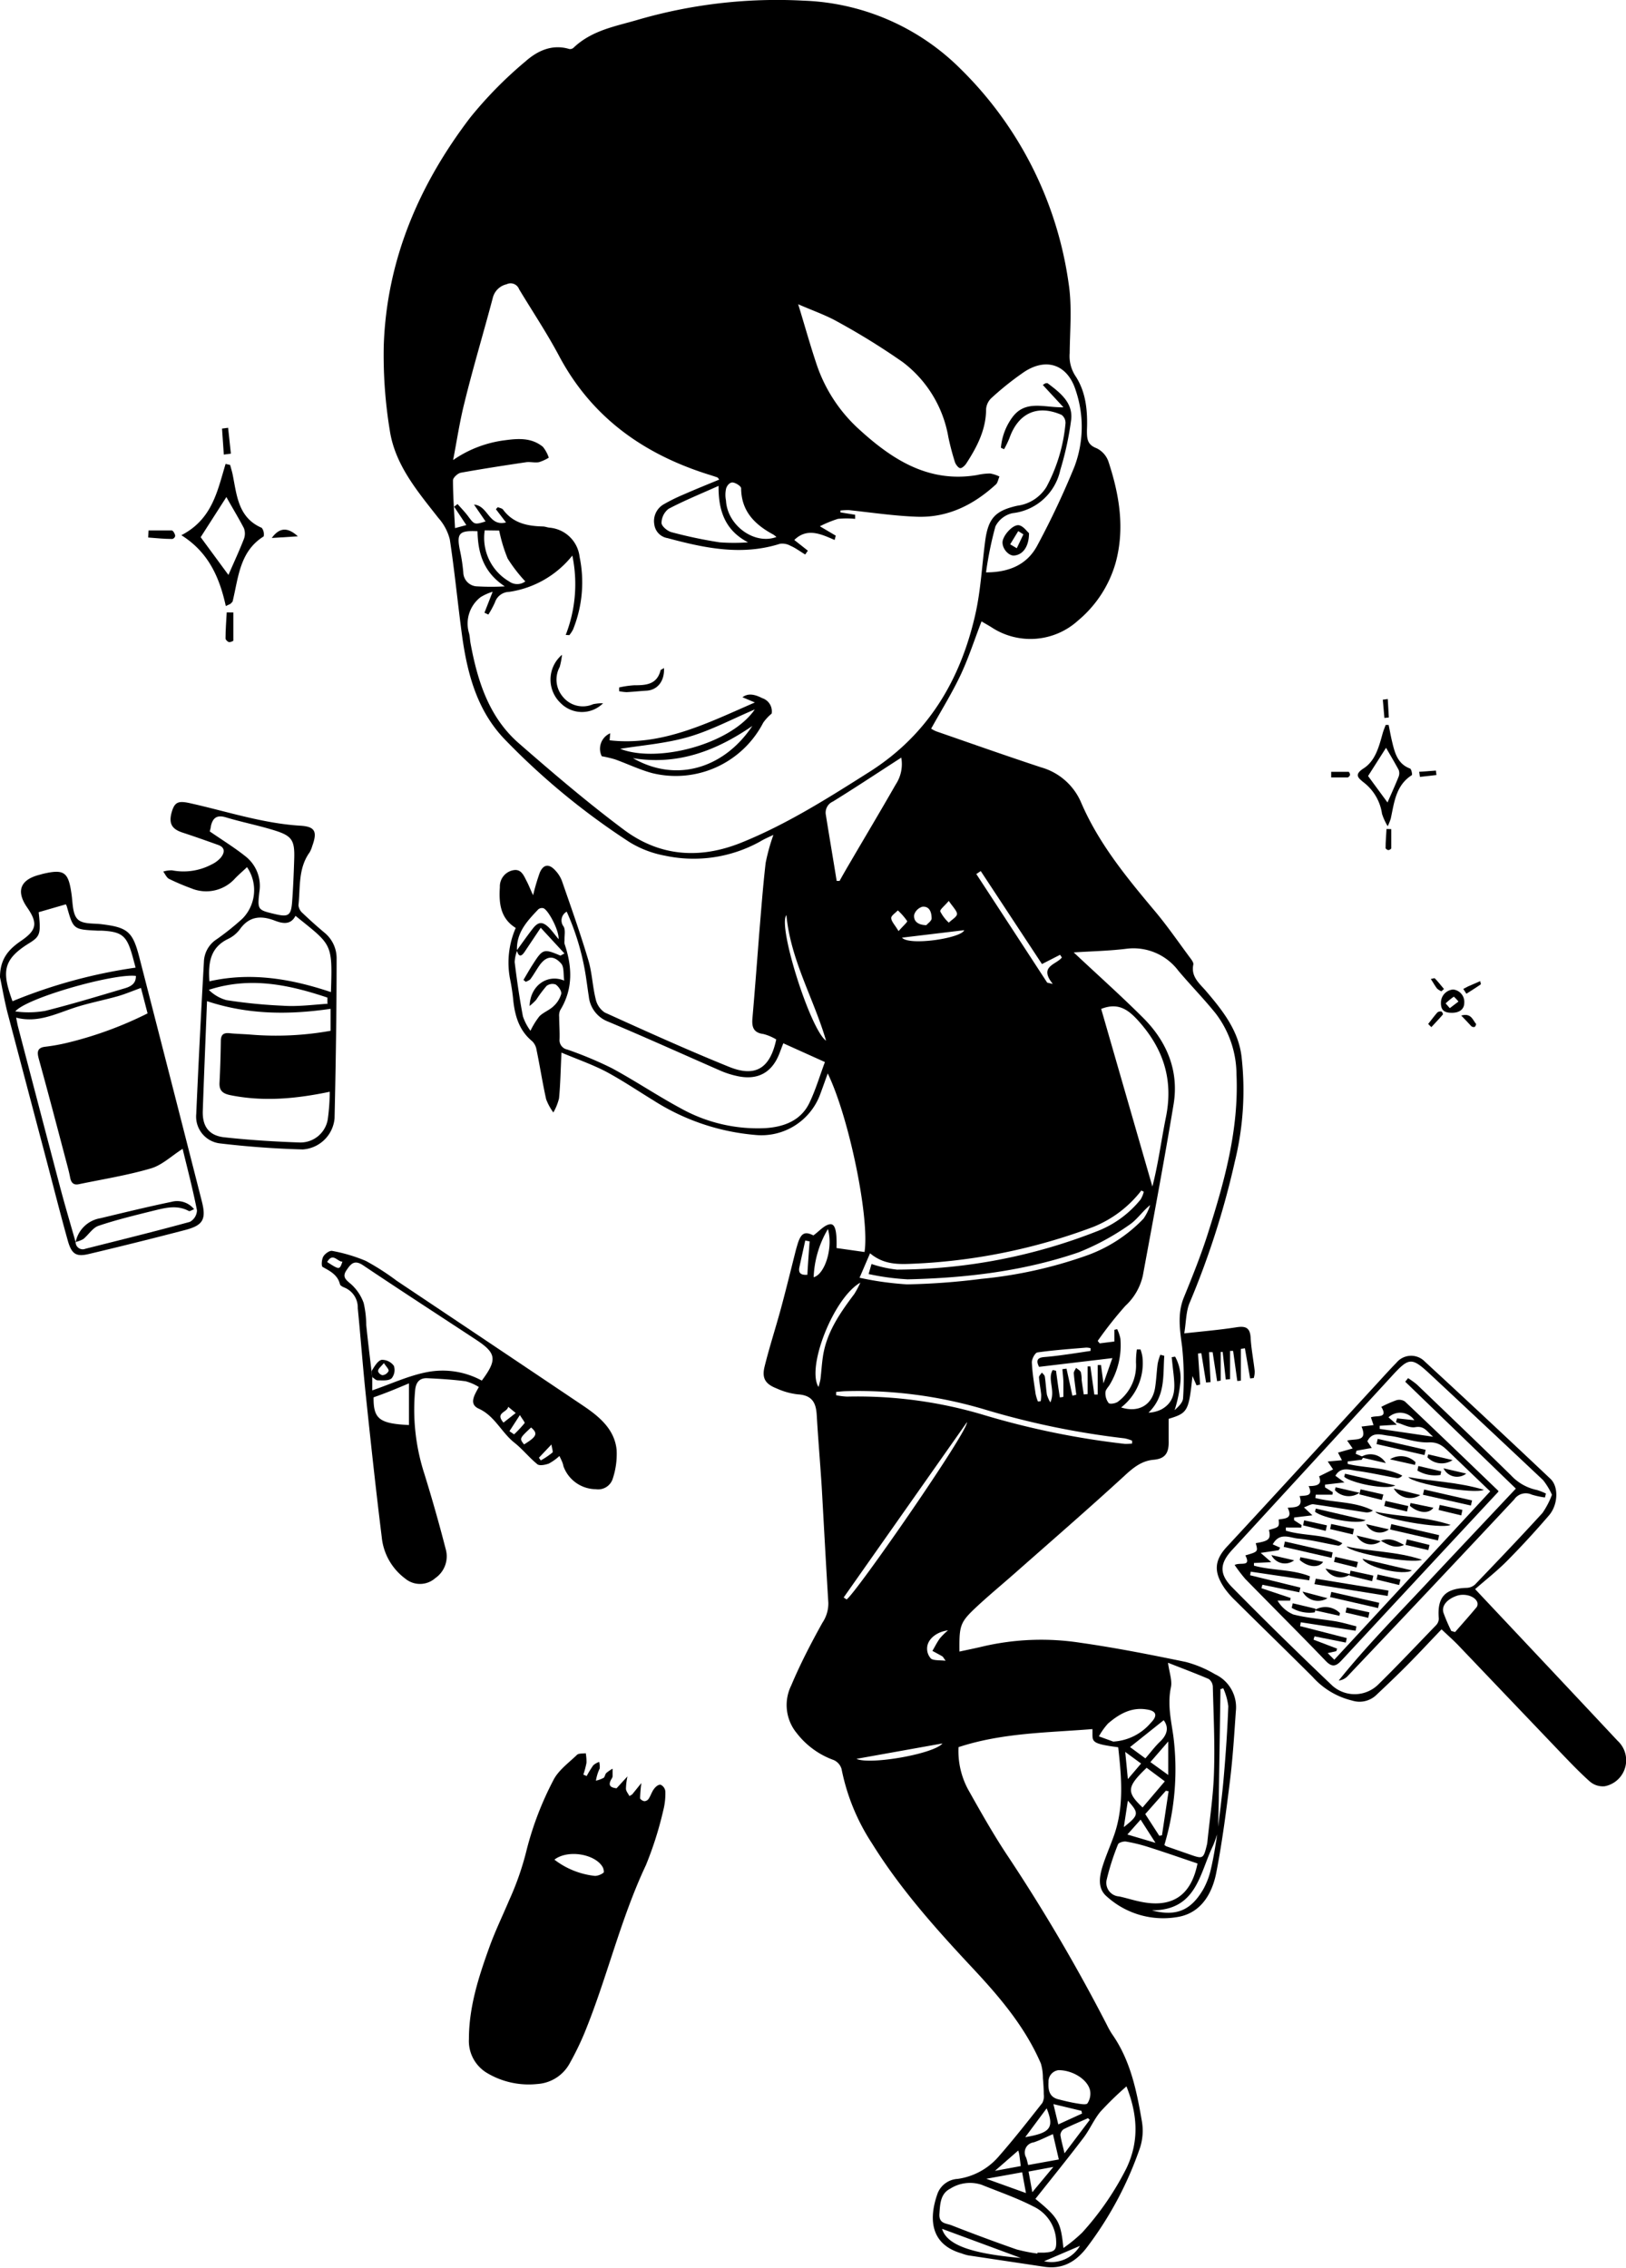 <svg xmlns="http://www.w3.org/2000/svg" viewBox="0 0 245.92 342.93"><g id="レイヤー_2" data-name="レイヤー 2"><g id="レイヤー_1-2" data-name="レイヤー 1"><path d="M80.63,135.35a32.31,32.31,0,0,1,1-3.39c.54-1.29,1.4-1.4,2.35-.36a4.78,4.78,0,0,1,1,1.57c1.39,4,2.81,8,4,12,.57,1.9.63,3.94,1.11,5.87a3.25,3.25,0,0,0,1.38,2.05c6.24,2.83,12.49,5.66,18.84,8.23,4,1.6,6.17.17,7.09-4.16a7.3,7.3,0,0,0-1.94-.82c-1.52-.19-1.77-1.08-1.66-2.36.36-4.17.68-8.35,1-12.52.31-3.68.58-7.37,1-11a29.87,29.87,0,0,1,1.17-4.23c-.77.37-1.4.63-2,1a20.72,20.72,0,0,1-14.42,2.14,15.64,15.64,0,0,1-5.27-2,107.43,107.43,0,0,1-18.92-15.56c-4.18-4.32-5.67-9.89-6.47-15.66-.66-4.85-1.12-9.74-1.86-14.59a7.68,7.68,0,0,0-1.73-3.25c-3.13-4-6.56-8-7.35-13.25a70.22,70.22,0,0,1-.91-12.78c.43-12.94,5.32-24.34,13.08-34.51a61.11,61.11,0,0,1,8.37-8.5c1.76-1.56,4-2.65,6.61-1.86a.77.77,0,0,0,.64-.19C89.49,4.6,93,4,96.27,3.05A75.36,75.36,0,0,1,121.53.1a35.35,35.35,0,0,1,23.82,10.39,56.42,56.42,0,0,1,16.28,32.42c.52,3.43.19,7,.15,10.5a5.48,5.48,0,0,0,.84,3.39c1.65,2.47,1.89,5.38,1.77,8.28,0,1.28.05,2.16,1.48,2.7a3.52,3.52,0,0,1,1.77,2c1.65,5,2.52,10.12,1.08,15.35a17.69,17.69,0,0,1-5.67,8.69,10.71,10.71,0,0,1-13.13,1c-.48-.3-1-.58-1.47-.87-1.11,2.86-2,5.68-3.28,8.34s-2.84,5.18-4.34,7.88a4.7,4.7,0,0,0,.78.41c5.28,1.83,10.54,3.69,15.85,5.44a9.34,9.34,0,0,1,6,5.2c2.62,6.16,6.76,11.23,11,16.29,2,2.35,3.72,4.87,5.55,7.33.23.3.53.72.47,1-.38,1.84.92,2.84,1.92,4,2.56,3,5,6.08,5.4,10.15a45.16,45.16,0,0,1-1.05,15.67,125.81,125.81,0,0,1-6.79,21.23c-.6,1.35-.56,3-.85,4.71,2.9-.32,5.4-.53,7.88-.92,1.4-.22,2.08.05,2.16,1.6s.43,3.38.62,5.07a3.58,3.58,0,0,1-.15,1l-.55.06c-.26-1.52-.52-3-.79-4.56l-.61.1v4.8l-.54.05-.63-4.55-.46,0v4.27l-.65.06c-.16-1.39-.31-2.78-.47-4.17l-.3,0v4.33l-.54.09c-.23-1.46-.45-2.93-.68-4.39l-.54,0,.23,4.53-.68.06-.72-4.44-.5.06c.11,1.56.21,3.12.32,4.69l-.54.12-.62-1.4c-.56,5.31-.71,5.58-3.6,6.46,0,1.07,0,2.18,0,3.29.06,1.84-.48,2.74-2.28,2.9s-3.06,1.18-4.39,2.41c-5.45,5-11.05,9.85-16.6,14.75-1.86,1.64-3.78,3.23-5.6,4.91-2.7,2.51-2.81,2.88-2.77,6.93,1.24-.27,2.45-.51,3.65-.8a38.92,38.92,0,0,1,14.66-.53c5.34.76,10.64,1.81,15.92,2.9a17.29,17.29,0,0,1,4.41,1.85,5.51,5.51,0,0,1,3.16,5.64c-.24,3.44-.45,6.9-.87,10.33-.58,4.68-1.18,9.37-2.08,14-.6,3.12-2.23,6-5.58,6.69a12.71,12.71,0,0,1-11-3.06c-1.36-1.16-1.13-2.85-.68-4.37s1.23-3.27,1.81-4.92c1.52-4.37,1.1-8.82.61-13.26-4.45-.6-3.82-.85-3.9-2.75-6.78.55-13.62.55-20.25,2.73a12.23,12.23,0,0,0,1.47,6.44c1.93,3.43,3.87,6.88,6.06,10.15a268,268,0,0,1,14.91,25.41,12.87,12.87,0,0,0,.79,1.4c2.76,3.93,3.7,8.51,4.49,13.11a8.42,8.42,0,0,1-.25,4,53.77,53.77,0,0,1-8.06,15.13c-1.67,2.19-3.72,3.37-6.55,2.91L146.42,341a6.78,6.78,0,0,1-1-.3c-4.88-1.41-4.93-5.48-3.58-9.16a3.46,3.46,0,0,1,3-2.1A10,10,0,0,0,151,326.1c2.31-2.63,4.47-5.39,6.64-8.14a2.18,2.18,0,0,0,.22-1.32c0-.82-.06-1.64-.13-2.45a7.76,7.76,0,0,0-.3-2.18c-2.41-5.6-6.31-10.15-10.41-14.53-5.5-5.88-10.85-11.87-15.12-18.74a31.73,31.73,0,0,1-4.62-11.27,2.12,2.12,0,0,0-1.19-1.36,12.32,12.32,0,0,1-5.6-4.08,6.67,6.67,0,0,1-.83-7.18c1.37-3.26,3-6.4,4.73-9.51a5.22,5.22,0,0,0,.89-3c-.36-5.84-.67-11.68-1-17.51-.23-3.6-.54-7.19-.75-10.79-.1-1.81-.57-3.08-2.87-3.22a10.55,10.55,0,0,1-3.21-.9c-1.7-.66-2.25-1.54-1.81-3.31.72-2.92,1.66-5.79,2.45-8.7s1.52-5.91,2.27-8.87c.06-.23.13-.47.2-.7.54-1.93,1.14-2.22,2.46-1.55.91-.66,1.61-1.52,2.44-1.68s1.13.91,1.06,3.59l4.23.6c.8-5-2.3-20.29-5.56-27-.42,1.15-.76,2.13-1.12,3.09a9.48,9.48,0,0,1-9.93,6.2,33.88,33.88,0,0,1-15.32-5.22c-2.37-1.45-4.66-3-7.12-4.32-2.12-1.11-4.41-1.9-6.78-2.9-.13,2.55-.16,4.74-.37,6.91a8.07,8.07,0,0,1-.86,2.14,8.28,8.28,0,0,1-1.09-2c-.55-2.47-.94-5-1.45-7.45a2.32,2.32,0,0,0-.67-1.33c-1.92-1.58-2.57-3.71-2.84-6.05a30.7,30.7,0,0,0-.52-3.46A13.11,13.11,0,0,1,78,140.3c-2.33-1.45-2.56-3.74-2.4-6.16a2.49,2.49,0,0,1,2-2.56c1.25-.26,1.62.83,2.07,1.68C80,133.89,80.24,134.55,80.63,135.35ZM184.22,277c-.27.73-.49,1.47-.81,2.17-2,4.16-2.44,9.66-9.2,9.67,3.79,1,5.95-.09,7.76-3.16a11.48,11.48,0,0,0,1.18-3.13c.43-1.83.71-3.71,1-5.58.31-2.75.7-5.49.93-8.24.31-3.58.56-7.16.69-10.75a9.34,9.34,0,0,0-.76-2.72l-.43.13c0,.19,0,.37,0,.56l-.24,15.42C184.32,273.25,184.26,275.12,184.22,277Zm-106-133.29a5.46,5.46,0,0,0-.38,1.76c.34,2.75.73,5.49,1.25,8.21a7.8,7.8,0,0,0,1.14,2.17,11.7,11.7,0,0,1,1.35-2.19c.6-.6,1.5-.92,2.12-1.51a4,4,0,0,0,1.18-1.88c.09-.41-.41-1.13-.84-1.42a1.46,1.46,0,0,0-1.38.22,19.24,19.24,0,0,0-1.56,2.09,9.22,9.22,0,0,1-1,.94c.08-3.06,2.66-4.9,5.23-3.84-.14-.94,0-2-.43-2.54-1.19-1.38-2.34-1.18-3.37.33-.44.64-.82,1.33-1.28,1.95-.15.22-.47.31-.72.45l-.36-.29c.48-.8.93-1.61,1.43-2.38,1.49-2.33,1.64-2.36,4.15-1.3.05,0,.15-.07.62-.32l-3.59-3.89-2.42,3.62c-.56.85-.95.74-1.19-.21.79-1.08,1.55-2.17,2.37-3.23s1.45-1.21,2.48-.2c.46.46.84,1,1.46,1.75.1-1.33-1.57-4.43-2.29-4.68a.87.87,0,0,0-.77.16C79.75,139.24,78.07,141,78.19,143.71ZM120.72,46c1,3.26,1.78,6.07,2.7,8.83a23.22,23.22,0,0,0,6.51,10.08c5,4.57,10.51,8.14,17.82,6.92a9.29,9.29,0,0,1,2-.24,5.17,5.17,0,0,1,1.41.46c-.19.41-.27,1-.58,1.23-3.35,3.06-7.23,5-11.85,4.85-3.44-.12-6.87-.63-10.31-1a9.65,9.65,0,0,0-1.31.06l0,.28,2.22.36,0,.62a13.24,13.24,0,0,0-2.6,0A17.69,17.69,0,0,0,124,79.57l2.4,1.42-.17.65c-2.08-.9-4.16-1.89-6.1,0l2.05,1.62-.4.58c-.75-.45-1.47-1-2.25-1.33a2.5,2.5,0,0,0-1.57-.29c-5.77,1.83-11.37.66-17-.86a2.4,2.4,0,0,1-2-2.06,2.92,2.92,0,0,1,1.49-3.09,27,27,0,0,1,3-1.47c1.75-.77,3.52-1.48,5.33-2.23-.16-.19-.21-.3-.29-.33q-.69-.24-1.38-.45c-9.82-3.1-17.66-8.66-22.6-18-1.83-3.43-4-6.68-6-10a1.37,1.37,0,0,0-1.89-.75A2.79,2.79,0,0,0,74.54,45c-1.4,5.31-3,10.58-4.3,15.91-.72,2.84-1.15,5.77-1.71,8.65a17.6,17.6,0,0,1,7.87-3c2-.27,4-.4,5.71,1A5.26,5.26,0,0,1,83,69.2a6.61,6.61,0,0,1-1.49.68c-.61.11-1.28-.07-1.9,0-3.3.49-6.61,1-9.9,1.59-.47.08-1.2.75-1.2,1.15,0,2.36.18,4.72.31,7.23l1.71-.46-1.85-2.78.52-.4c.52.59,1.07,1.15,1.55,1.78,1,1.35,1,1.37,2.69.85l-1.75-2.55c2.18.18,2.21,3.36,4.84,2.7l-1.53-2,.29-.31c.27.12.65.17.8.38,1.52,2.06,3.69,2.48,6,2.54.33,0,.66.14,1,.18a5,5,0,0,1,4.57,4.42,19,19,0,0,1-1,11,5.42,5.42,0,0,1-.55.83L85.56,96a21.13,21.13,0,0,0,1-12A15,15,0,0,1,77,89.49a2.3,2.3,0,0,0-2.14,1.58,14.15,14.15,0,0,1-1,1.85l-.59-.28,1.24-3.17a7.77,7.77,0,0,0-1.83.82,5.05,5.05,0,0,0-1.75,5.42c.14.51.14,1.06.24,1.58,1.06,5.7,2.78,11.15,7.3,15.09,5.17,4.51,10.43,9,15.9,13.08s11.49,4.42,17.61,2c6.94-2.78,13.24-6.78,19.54-10.77,8.84-5.61,13.75-13.88,16-23.84.83-3.68,1-7.52,1.51-11.27.48-3.29,1.58-4.39,4.85-5.12a6.09,6.09,0,0,0,4.39-2.84A25.17,25.17,0,0,0,161.15,64a1.51,1.51,0,0,0-.59-1.27c-3.67-1.61-6.57-.27-7.9,3.54a15.64,15.64,0,0,1-.8,1.65l-.48-.22a9.1,9.1,0,0,1,1.69-4.55c2-2.78,4.88-1.49,7.77-1.57l-3.12-3.37a2.1,2.1,0,0,1,.44-.27c.09,0,.22,0,.28,0,1.85,1.4,3.84,2.9,3.57,5.48a47,47,0,0,1-1.65,7.65,8.33,8.33,0,0,1-7.23,6.52,3.81,3.81,0,0,0-2.58,2,54.09,54.09,0,0,0-1.42,6.95c3.65,0,6.3-1.27,7.8-4.15a124.16,124.16,0,0,0,5.58-11.85,17.1,17.1,0,0,0,.2-11.47c-1.2-3.87-4.35-5.08-7.76-2.87A44.74,44.74,0,0,0,150,60.13a2.57,2.57,0,0,0-.86,1.71c0,3.11-1.37,5.73-3,8.24-.21.32-.66.74-.93.7s-.66-.54-.78-.9a38.78,38.78,0,0,1-1-3.8,18.05,18.05,0,0,0-6.91-11.34,105.47,105.47,0,0,0-9.78-6.06C124.93,47.65,123,47,120.72,46Zm41.67,98c3.77,3.54,7.29,6.67,10.61,10,3.54,3.58,5.33,8,4.49,13-1.43,8.63-3.05,17.24-4.64,25.84a8.8,8.8,0,0,1-2.64,4.59,58.56,58.56,0,0,0-4.19,5.31l.3.37,2.22-.28v-1.77l.42-.1a5.84,5.84,0,0,1,.49,1.44,11.53,11.53,0,0,1-1.64,7c-.23.36-.62.75-.62,1.13a2.38,2.38,0,0,0,.49,1.61c.21.2,1.1.05,1.44-.24a6.84,6.84,0,0,0,2.69-5.87,13.17,13.17,0,0,1,.13-2l.55,0a5.68,5.68,0,0,1,.29,1.11,8.46,8.46,0,0,1-3.22,7.66c2.68.85,4.74-.4,5.14-3,.19-1.2.23-2.42.39-3.63a8.52,8.52,0,0,1,.4-1.34l.6.16c-.22,3,.22,6.07-2.39,8.6a4.83,4.83,0,0,0,2-.52c2.2-1.25,2-3.33,1.78-5.42-.1-.81-.18-1.63-.27-2.45l.52-.08a6.71,6.71,0,0,1,.78,4,19.89,19.89,0,0,1-.86,4.09c.52-.48,1.25-1.13,1.28-1.81a45.23,45.23,0,0,0-.15-7.81c-.34-2.54-.73-5,.28-7.45,1.32-3.23,2.63-6.49,3.68-9.82,2.47-7.76,4.64-15.57,4.27-23.87a15.31,15.31,0,0,0-3.14-9.21c-1.8-2.24-3.82-4.29-5.67-6.49a8.49,8.49,0,0,0-7.77-3.31C167.82,143.77,165.15,143.82,162.39,144Zm-37.62,16.58-6.3-2.84c-.2.51-.38,1-.57,1.49-1.14,3-3.37,4.16-6.47,3.45a13.21,13.21,0,0,1-2.36-.75c-5.7-2.49-11.37-5.06-17.11-7.47a4.56,4.56,0,0,1-2.91-3.83c-.13-.77-.22-1.54-.34-2.31a37.9,37.9,0,0,0-3-10.48,1.51,1.51,0,0,0-.46,2.26c.3.55.1,1.38.13,2.08a1.73,1.73,0,0,0,0,.51c1.17,3.45,1.33,6.82-.66,10.06a2,2,0,0,0-.15,1c0,1.12.1,2.24.06,3.36a1.44,1.44,0,0,0,1.15,1.57,57.18,57.18,0,0,1,6.71,2.8c3.55,1.91,6.91,4.18,10.46,6.09a23.88,23.88,0,0,0,12.77,3c2.77-.17,5.43-1.1,6.73-3.89C123.38,164.72,124,162.61,124.77,160.56Zm51.34,118.37a1.39,1.39,0,0,0,.31.21l3.44,1.2c2.1.74,2.14.73,2.68-1.46a3.35,3.35,0,0,0,.07-.44c.36-3.53.91-7.06,1-10.6.14-4.27-.07-8.55-.18-12.83a1.52,1.52,0,0,0-.61-1.17c-2-.86-4-1.6-6.17-2.46.21,1.53.66,2.7.44,3.72-.53,2.51,0,4.84.36,7.3A39.84,39.84,0,0,1,176.11,278.93Zm-15.28,60.94a22.19,22.19,0,0,0,2.87-2.36,43.72,43.72,0,0,0,6.67-9.71c2-4.2,1.63-8.23,0-12.37a48,48,0,0,0-3.95,3.84c-1,1.21-1.63,2.75-2.6,4-2.35,3.1-4.81,6.12-7.22,9.17C160.08,335.32,160.42,335.9,160.83,339.87Zm5.72-187.33,7.74,26.84c.91-3.53,1.34-7,2.05-10.5,1.15-5.67-.39-10.39-4.24-14.63C170.51,152.52,169,151.58,166.55,152.54Zm-9.64,188.19,0-.16c.34,0,.68,0,1,0,1.66-.11,1.93-.37,1.81-2.05a6,6,0,0,0-3.44-4.94c-2.5-1.29-5.19-2.21-7.81-3.27a5.58,5.58,0,0,0-4.76.59c-1.49.76-1.53,2.33-1.63,3.82s1.05,1.41,1.82,1.71q4.89,1.92,9.84,3.65A25.05,25.05,0,0,0,156.91,340.73Zm24.2-59c-2.46-.83-4.92-1.69-7.41-2.48a24.51,24.51,0,0,0-3.38-.83c-.39-.07-1.13.15-1.23.42a36.85,36.85,0,0,0-1.72,5.37,2.06,2.06,0,0,0,1.88,2.5c1.09.23,2.15.58,3.25.8C177.26,288.52,180.14,286.62,181.11,281.77ZM126.54,133.19l.44,0c.55-1,1.09-1.93,1.65-2.88,2.28-3.9,4.6-7.78,6.84-11.7a5.56,5.56,0,0,0,.84-4.06c-3.49,2.25-6.88,4.5-10.34,6.64a1.83,1.83,0,0,0-1.07,2C125.43,126.5,126,129.84,126.54,133.19Zm3.46,60a47.57,47.57,0,0,0,7.19,1,102.71,102.71,0,0,0,11.21-.83,66.66,66.66,0,0,0,15.78-3.47,22.2,22.2,0,0,0,8.77-5.64,7.44,7.44,0,0,0,1-2.05c-1.22,1-2,2.23-3.16,3a37.19,37.19,0,0,1-7.66,4.15c-8.35,2.86-17.06,3.88-25.85,4.08a37.54,37.54,0,0,1-5.91-.8l.44-1.52a18.06,18.06,0,0,0,3.85.85A83.42,83.42,0,0,0,166,186.13a15.75,15.75,0,0,0,6.51-4.78,4.29,4.29,0,0,0,.48-1.16l-.37-.19a17.33,17.33,0,0,1-7.24,5.49,87.86,87.86,0,0,1-27.79,5.6c-2.08.08-4.09,0-6-1.6ZM108.68,73.46c-2.74,1.23-5.21,2.23-7.56,3.47a2.75,2.75,0,0,0-1.07,2.13c0,.5.9,1.25,1.53,1.41A68.83,68.83,0,0,0,108.85,82a29.2,29.2,0,0,0,4.29,0C109.79,80.26,108.63,77.39,108.68,73.46Zm50.53,133.68.51.11c.09.72.19,1.44.29,2.15s.19,1.26.29,1.89l.53-.09c0-.7,0-1.4,0-2.1s-.1-1.39-.15-2.09l.62-.08c.3,1.36.6,2.73.89,4.09l.59-.14c-.13-1.09-.29-2.17-.38-3.26,0-.26.23-.54.35-.81.25.22.61.39.72.67a4.72,4.72,0,0,1,.12,1.15c.09.74.21,1.47.32,2.2l.59-.05v-4.19l.41,0,.6,4.26.51,0v-4.46l.5,0c.1.78.21,1.56.37,2.77.53-1.5.9-2.56,1.35-3.82l-11.09,1.32c-.51-1-.21-1.4.79-1.48s2-.2,3-.34c1.34-.18,2.67-.39,4-.59l0-.41a2.9,2.9,0,0,0-.64-.09c-2.47.21-4.95.38-7.4.73-.36.06-.86,1-.84,1.51.07,1.6.34,3.19.57,4.78a6.69,6.69,0,0,0,.35,1.13l.42-.05a5.61,5.61,0,0,0,.07-1c-.09-.87-.27-1.74-.33-2.61,0-.23.29-.48.44-.72.15.2.41.39.44.61.14.91.18,1.84.32,2.75a5.31,5.31,0,0,0,.52,1.16C159.66,210.19,158.38,208.54,159.21,207.14Zm-32.75,3.31,0,.5a10.47,10.47,0,0,0,1.66.21A66.49,66.49,0,0,1,149,214a122.67,122.67,0,0,0,21.12,4.31,8.17,8.17,0,0,0,1.1-.05l0-.44a6,6,0,0,0-1.14-.35,122.32,122.32,0,0,1-20.84-4.27,66.83,66.83,0,0,0-21.31-2.86C127.44,210.35,127,210.41,126.46,210.45ZM72.22,80.32c-2.77-.14-3.17.32-2.68,2.79a26.45,26.45,0,0,1,.53,3.44,2.16,2.16,0,0,0,2.15,2.11,36.82,36.82,0,0,0,4.13,0C73.08,86.51,72.28,83.55,72.22,80.32ZM127.6,241.53l.44.3c1.41-.93,18.4-25.42,18.21-26.81Zm40.77,21.79a8.06,8.06,0,0,0,5.7-2.86c1.07-1.08.82-1.8-.67-2-2.32-.37-4.17.71-5.82,2.13a10.13,10.13,0,0,0-1.38,1.94ZM160.1,313a1.72,1.72,0,0,0-1.52,1.79c-.07,1.16.09,2.28,1.5,2.62.94.24,1.88.47,2.83.62.52.09,1.36.23,1.55,0a2.67,2.67,0,0,0,.42-1.87C164.6,314.5,162.33,313,160.1,313ZM117.43,81.19a5.42,5.42,0,0,0-.46-.36c-2.8-1.51-4.85-3.51-4.88-7,0-.32-.82-.85-1.29-.88s-.91.54-1,1a4.36,4.36,0,0,0,0,1.73C110,79.45,114.12,82.43,117.43,81.19Zm-44.12-1A7.63,7.63,0,0,0,77,87.91a2.07,2.07,0,0,0,2.45,0,22.76,22.76,0,0,1-2.67-3.46,23.1,23.1,0,0,1-1.28-4.23Zm84.28,65.57-9.26-14.06-.67.45q5.37,8.21,10.72,16.42l.85.2c-2.17-2.69.5-2.89,1.37-4l-.27-.41Zm-32.65,11.6c-1.85-6.36-5.37-12.19-6-19C117.58,140,122.59,155.77,124.94,157.35Zm48.48,109.92c-3,2.89-3.09,3.65-.61,6l3.36-3.95Zm-13.28,59.22-.89-3.83c-1.07.46-2,.95-2.93,1.25a1.54,1.54,0,0,0-1.12,2.31c.12.35.2.72.3,1.11ZM123.79,209.7a10.22,10.22,0,0,0,.3-1.18c.14-1.16.2-2.33.38-3.48.56-3.64,2.6-6.55,4.74-9.4a14.2,14.2,0,0,0,.91-1.71C126.09,196.19,121.94,206.73,123.79,209.7ZM176,260.09l-5.09,4.06,2.32,1.71c.81-.93,1.47-1.83,2.28-2.59C176.61,262.19,176.76,261.1,176,260.09Zm-21.62,81.3-11.9-4.4C143.19,339.39,146.8,340.73,154.33,341.39Zm18.83-67.11,2.12,3.28.41-.07,1-6.66-.41-.08Zm-43.67-8.35c2,.95,11.72-.74,13-2.33Zm-4.29-80.16a15.38,15.38,0,0,0-2.19,7.34C124.76,192.67,126.05,188.63,125.2,185.77Zm11.17-44c1.1,1.27,9,.08,9.41-1.13Zm28.4,178.74-.27-.25c-1.23.55-2.47,1.06-3.67,1.66a1.13,1.13,0,0,0-.5.87c.11.83.36,1.65.62,2.78Zm-15.65,8.91,6,2.16-.58-3.14Zm24.82-63,2.7,1.95V263.3Zm-14.67,51.71c.29,1.22.5,2.09.74,3.07l3.59-1.64-.09-.41Zm-4.26,5c3.83-.65,4.42-1.42,3.24-4.36ZM140.1,139.88c.17-.22.78-.62.8-1,0-.86-.26-1.88-1.38-1.79a1.84,1.84,0,0,0-1.26,1.22C138.15,139.1,138.61,139.85,140.1,139.88ZM154,325.15l-3.52,3.07,3.9-.72c-.09-.71-.15-1.28-.24-1.84A4.26,4.26,0,0,0,154,325.15Zm-10.94-74c-.38-.51-.43-.65-.54-.72-.49-.28-1-.55-1.5-.82.37-.64.7-1.3,1.13-1.9a10.1,10.1,0,0,1,1.23-1.21c-1.82.24-3.12,1.39-3.16,2.67a2.18,2.18,0,0,0,.61,1.63C141.3,251.08,142.08,251,143.07,251.1Zm31.7,27.48-2.25-3.51-2,2.25Zm-15.45,49-3.75.7c.19,1,.35,1.91.57,3.12Zm-15.83-191.4c-.63.75-1.36,1.3-1.27,1.58a6,6,0,0,0,1.29,1.69c.44-.44,1.24-.88,1.24-1.32S144.08,137.07,143.49,136.21Zm-21,51.47-.69-.14c-.29,1.32-.59,2.64-.88,4-.2.88.16,1.26,1.2,1.18C122.2,191,122.33,189.35,122.45,187.68Zm13.43-46.93c.69-.79,1.37-1.37,1.29-1.51a9.3,9.3,0,0,0-1.41-1.61c-.36.38-1,.78-1,1.14C134.8,139.31,135.32,139.81,135.88,140.75Zm34.27,124.11c.15,1.49.26,2.62.4,4.11l2-2.35Zm-6.79,74.66-5.48,2.35A5,5,0,0,0,163.36,339.52Zm6.58-63.29c2.29-1.81,2.33-2.1.61-4Z"/><path d="M88.73,268.53a15.64,15.64,0,0,1,1-1.63,2.77,2.77,0,0,1,.89-.51,3,3,0,0,1,.08,1,6.69,6.69,0,0,0-.57,1.84,4.77,4.77,0,0,0,1.15-.42c.21-.13.22-.55.42-.74a5.69,5.69,0,0,1,.95-.65c0,.39,0,.79,0,1.18a1,1,0,0,1-.18.39c-.58,1-.09,1.29.78,1.39l.23-.25,1.42-1.55a9.85,9.85,0,0,0-.23,1.85c0,.38.33.74.52,1.12a3.72,3.72,0,0,0,.42-.24L97,269.59a22.32,22.32,0,0,0-.19,2.29c0,.16.41.43.65.45a.83.83,0,0,0,.65-.37c.32-.49.48-1.08.84-1.53s.74-.65,1-.57a1.26,1.26,0,0,1,.68,1,10.31,10.31,0,0,1-.32,2.88A53.35,53.35,0,0,1,97.69,282c-3.87,8.21-5.88,17.07-9.31,25.42a43.68,43.68,0,0,1-2.17,4.46,6,6,0,0,1-4.93,3.21,12.31,12.31,0,0,1-7.58-1.64,5.63,5.63,0,0,1-2.78-5.15c0-4.85,1.47-9.4,3.09-13.89.87-2.42,2-4.74,3-7.11a43.11,43.11,0,0,0,2.65-7.64,48.42,48.42,0,0,1,4-10.44c.74-1.52,2.32-2.66,3.6-3.89.27-.26.88-.18,1.33-.25a7.18,7.18,0,0,1,.11,1.46,14,14,0,0,1-.47,1.77Zm-4.88,12.64A12.16,12.16,0,0,0,90,283.63a2.31,2.31,0,0,0,1.29-.5c.1-.07,0-.64-.18-.9C89.94,280.31,85.88,279.61,83.85,281.17Z"/><path d="M34.15,91.63c-.94-4.28-2.59-8.12-6.72-10.71,4.71-2.43,5.46-6.75,6.69-10.78l.69.16c.14.54.31,1.07.41,1.61.61,3.1.85,6.38,4.37,7.9a1.61,1.61,0,0,1,.29,1.29c-3.62,2.26-3.81,6.15-4.67,9.72,0,.18-.23.32-.35.48Zm.09-16.48-3.89,6.07,4.2,5.71c.77-1.78,1.61-3.57,2.33-5.42a2.29,2.29,0,0,0,0-1.67C36,78.16,35,76.54,34.24,75.15Z"/><path d="M209.88,124.92a8.68,8.68,0,0,1-.86-1.87,7.3,7.3,0,0,0-2.81-4.78c-.82-.67-1.42-1.15,0-2.08,1.79-1.13,2.34-3.27,2.89-5.25.12-.45.31-.89.47-1.33l.45,0c.18.86.33,1.73.54,2.59.4,1.67.84,3.31,2.7,4,.2.07.37.92.27,1-2.43,1.54-2.66,4.13-3.19,6.58A8.67,8.67,0,0,1,209.88,124.92Zm-.25-11.86-2.72,4.27,2.94,4c.56-1.29,1.16-2.59,1.69-3.92a1.46,1.46,0,0,0,0-1C210.9,115.22,210.2,114.06,209.63,113.06Z"/><path d="M221.46,151.6c0,1-.73,1.53-1.87,1.53s-1.68-.37-1.66-1.52a2,2,0,0,1,1.85-2A1.88,1.88,0,0,1,221.46,151.6Zm-2.82.11.63.72,1.31-1a6,6,0,0,0-.7-.74A10.37,10.37,0,0,0,218.64,151.71Z"/><path d="M35.29,92.6c0,1.42,0,2.83,0,4.25,0,.09-.48.28-.69.22s-.5-.36-.49-.55c0-1.31.11-2.62.18-3.93Z"/><path d="M210.42,125.36c0,1,0,1.93,0,2.89,0,.1-.28.28-.43.28s-.43-.19-.43-.3c0-1,.09-1.92.14-2.89Z"/><path d="M22.47,80.2c1.17,0,2.34,0,3.5,0,.2,0,.46.46.52.74s-.3.56-.46.55c-1.2,0-2.41-.13-3.62-.22Z"/><path d="M201.33,116.7c.88,0,1.76,0,2.64,0,.08,0,.24.33.21.47s-.23.37-.36.37c-.83,0-1.66,0-2.49,0Z"/><path d="M33.85,68.73l-.27-3.93.92-.12.42,3.91Z"/><path d="M216,154.82c.46-.58.9-1.18,1.39-1.74a.75.75,0,0,1,.61-.14c.1,0,.27.39.23.44-.56.66-1.16,1.28-1.75,1.92Z"/><path d="M221.31,149.52l.75-.39,1.82-.79c0,.17.13.45.07.49-.71.5-1.44.95-2.17,1.42Z"/><path d="M209.89,105.69l.16,2.79-.67.07-.24-2.76Z"/><path d="M218,149.88a2.57,2.57,0,0,1-.66-.42c-.35-.46-.64-1-.95-1.45.22,0,.54-.17.63-.07.49.5.92,1.06,1.37,1.59Z"/><path d="M45.05,81.09l-3.95.25C42.25,79.76,43.48,79.65,45.05,81.09Z"/><path d="M221,153.55c1.51-.43,1.73.68,2.26,1.28,0,0-.1.38-.22.43a.56.56,0,0,1-.5-.09C222.11,154.72,221.67,154.23,221,153.55Z"/><path d="M214.64,116.69l2.53-.18.08.67-2.5.28Z"/><path d="M114.17,106.21l-1.88-.79c.81-.6,1.72-.51,3,.14a2.1,2.1,0,0,1,1.42,2.33,7.15,7.15,0,0,0-1.28,1.38,14.89,14.89,0,0,1-16.83,7.61c-1.91-.52-3.72-1.4-5.59-2.07a18,18,0,0,0-2-.47,2.55,2.55,0,0,1,1.28-3.47l-.09,1.06C100.15,112.84,107.07,109.29,114.17,106.21Zm0,1.05c-3.34,1.41-6.58,3.15-10,4.15s-7.06,1.27-10.37,1.81C99.51,115.44,110.57,112.5,114.16,107.26Zm-.37,2.49c-5.45,3.75-11.28,6-18.07,4.88C102.46,118.48,109.64,116,113.79,109.75Z"/><path d="M91.21,106.33a4.52,4.52,0,0,1-6.39,0A4.9,4.9,0,0,1,85,99a11.38,11.38,0,0,1-.35,1.84,4,4,0,0,0,.46,4.49,3.88,3.88,0,0,0,4.6,1.14A7,7,0,0,1,91.21,106.33Z"/><path d="M155.63,80.62c0,2.1-1,3.32-2.32,3.38-.78,0-1.7-1-1.69-2s1.61-2.81,2.54-2.58C154.82,79.59,155.33,80.36,155.63,80.62Zm-.85.17L154,80.3l-1.22,2,1,.59Z"/><path d="M100.42,101c.11,2-1,3.34-2.65,3.43-1,.06-2,.17-3,.22a7.42,7.42,0,0,1-1.13-.14l0-.57a14.49,14.49,0,0,1,2.26-.33c1.76,0,3.44-.08,4-2.24C99.86,101.28,100.12,101.22,100.42,101Z"/><path d="M0,147.75c0-2.91,1.46-4.31,3.19-5.5,2.34-1.6,2.57-2.64.95-5-1.76-2.5-1.1-4.26,1.89-5l.42-.12c3.26-.77,3.9-.3,4.37,3.08.19,1.29.13,2.93.89,3.74s2.35.63,3.59.78c4,.48,4.77,1.11,5.77,5q4.75,18.44,9.45,36.88c.7,2.74.21,3.65-2.51,4.36q-7.28,1.9-14.58,3.63c-1.93.46-2.6,0-3.17-2-1.1-3.93-2.1-7.89-3.14-11.84-2-7.56-4-15.13-6-22.7C.63,151.12.3,149.15,0,147.75Zm11.44,40.06,0,0a1.07,1.07,0,0,0,1.47,1c5.28-1.33,10.56-2.63,15.81-4.07A2.07,2.07,0,0,0,29.79,183c-.62-3.17-1.44-6.29-2.17-9.3-1.67,1.06-3.09,2.45-4.77,2.95-3.57,1.05-7.28,1.64-10.94,2.4-.77.16-1.15-.21-1.3-1-.19-1-.48-2-.74-3-1.32-5-2.63-10-4-14.94-.27-1-.29-1.71,1-1.85a28.65,28.65,0,0,0,3.16-.56,56.77,56.77,0,0,0,12.29-4.48l-1-3.85c-1.25.45-2.35.92-3.49,1.25-2.24.63-4.55,1.06-6.75,1.8-2.8.94-5.49,2.27-8.64,1.44.12.59.19,1,.3,1.43Q5.86,167.23,9,179.15C9.76,182.05,10.62,184.93,11.44,187.81Zm9.07-41.51c-.2-.72-.34-1.28-.5-1.84-.85-3-1.57-3.6-4.69-3.75l-.58,0c-3.65-.18-3.65-.18-4.63-3.65a2.75,2.75,0,0,0-.15-.33l-4.11,1.19c.35,3.23.23,3.65-1.41,4.67C.34,145.11.3,147,1.89,151.38A78.17,78.17,0,0,1,20.51,146.3Zm0,1.25c-3.35-.38-16.46,3.31-18.2,5.37a14.54,14.54,0,0,0,4.52-.08c4-1,7.92-2.19,11.86-3.36C19.66,149.21,20.59,148.81,20.55,147.55Z"/><path d="M37.36,131.11c-.63.59-1.21,1.1-1.76,1.65a5.87,5.87,0,0,1-6.68,1.55,35.23,35.23,0,0,1-3.34-1.42c-.39-.2-.6-.73-.89-1.11a4.16,4.16,0,0,1,1.33-.19,9.08,9.08,0,0,0,5.95-.87,4.45,4.45,0,0,0,1.38-1c.67-.8.75-1.61-.44-2-1.78-.64-3.57-1.27-5.37-1.86-1.61-.54-2.06-1.43-1.54-3.17.44-1.44,1-1.63,2.7-1.26,5.54,1.23,11,3.06,16.69,3.41,2.28.13,2.63.89,1.83,3.09a4.13,4.13,0,0,1-.39.94c-1.75,2.42-1.4,5.28-1.69,8a1.79,1.79,0,0,0,.62,1.18q1.59,1.52,3.27,2.93a5,5,0,0,1,1.88,4c0,8-.13,16.08-.31,24.11a5.17,5.17,0,0,1-4.8,4.7c-4.18-.11-8.36-.42-12.51-.91a4.08,4.08,0,0,1-3.61-4.45q.51-11.52,1.16-23A4.21,4.21,0,0,1,32.79,142a39.79,39.79,0,0,0,3.87-3.1A6.14,6.14,0,0,0,37.36,131.11Zm-6.05,20.26c-.21,5.43-.45,11-.64,16.59-.08,2.35.94,3.76,3.3,4,3.77.41,7.56.65,11.36.78a4.19,4.19,0,0,0,4.24-3.49,31.38,31.38,0,0,0,.3-4.18c-5.14,1.07-10,1.52-15,.52-1.15-.23-1.74-.66-1.67-1.9.11-2.09.17-4.19.2-6.28,0-1,.42-1.29,1.36-1.19s2,.12,3.06.2A46.54,46.54,0,0,0,50,155.85v-3.32C43.7,153.45,37.52,153.43,31.31,151.37Zm.36-3C38,146.94,44.08,148,50.05,150c.25-7.49.16-7.07-5.36-11.53-.74,1.44-2,1.16-3.14.72-2.08-.79-3.85-.68-5.27,1.31a4.79,4.79,0,0,1-1.8,1.47C31.74,143.3,31.48,145.66,31.67,148.42Zm0-22.7c1.94,1.34,3.8,2.48,5.49,3.83a5.67,5.67,0,0,1,2.07,5.33c-.31,2.75-.27,2.75,2.38,3.38,2,.47,2.41.23,2.57-1.84s.25-4.37.32-6.56c.08-2.73-.33-3.43-2.93-4.24-2.45-.77-5-1.26-7.44-2-1.31-.38-1.92.07-2.22,1.26C31.87,125.21,31.77,125.53,31.72,125.72Zm17.85,26v-.84c-5.81-1.94-11.68-3.21-17.94-1.17a6.05,6.05,0,0,0,2.65,1.55,76.45,76.45,0,0,0,8.54.85C45.07,152.22,47.33,151.91,49.57,151.76Z"/><path d="M11.44,187.81a4.57,4.57,0,0,1,3.75-3.62c3.58-.86,7.15-1.73,10.76-2.48a3.29,3.29,0,0,1,3.41,1.12c-.34.12-.65.35-.8.27-1.86-1-3.71-.44-5.54,0-2.73.68-5.47,1.34-8.13,2.24-.88.3-1.49,1.35-2.29,2a4.27,4.27,0,0,1-1.2.45Z"/><path d="M84.61,220.14A8,8,0,0,1,83,221.29c-.54.19-1.4.37-1.74.09-1.22-1-2.2-2.24-3.41-3.21-2-1.56-3-4.07-5.43-5.18-1.56-.7-.67-2.05,0-3.28a7.34,7.34,0,0,0-2-.87c-1.91-.25-3.85-.37-5.78-.46-1.18-.06-1.73.61-1.85,1.78a31.46,31.46,0,0,0,1.39,12.67q1.75,5.64,3.22,11.35a4,4,0,0,1-1.56,4.42,3.49,3.49,0,0,1-4.56.07,8.89,8.89,0,0,1-3.55-6.32c-.87-7-1.64-14.12-2.38-21.18-.47-4.45-.8-8.92-1.24-13.37a3.25,3.25,0,0,0-2-3.12c-.26-.1-.64-.29-.69-.5-.35-1.44-1.51-2-2.62-2.62-.23-.14-.15-1.15.1-1.58s.95-.93,1.34-.85a24.39,24.39,0,0,1,5.08,1.51,37.29,37.29,0,0,1,4.67,3q14.15,9.45,28.27,18.94c2.41,1.63,4.69,3.53,5,6.64a11.87,11.87,0,0,1-.6,4.39,2.31,2.31,0,0,1-2.55,1.55,5.25,5.25,0,0,1-4.9-3.49C85.13,221.17,84.88,220.71,84.61,220.14ZM56.3,208.27l0-.05v2c2.9-1,5.52-2.23,8.28-2.76a12.38,12.38,0,0,1,8.29,1.28c2.36-3.17,2.21-4.16-.87-6.18-5.7-3.75-11.42-7.45-17.08-11.25-1.34-.9-1.87-.21-2.52.75s-.16,1.4.65,2.06A7,7,0,0,1,55,197a14.94,14.94,0,0,1,.39,3.32C55.66,203,56,205.63,56.3,208.27Zm5.55,7.19v-6.3c-.89.37-1.78.75-2.68,1.11s-1.78.69-2.67,1C56.47,214.53,57.36,215.24,61.85,215.46Zm18.47.37c-1.77,1.66-1.77,1.66-1.06,2.56C81.19,217.21,81.39,216.73,80.32,215.83Zm-3.27.56.7.48a18.19,18.19,0,0,0,1.59-1.7c.08-.11-.35-.61-.71-1.22Zm-.9-1.3L78,213.64l-1.14-.94C76.71,213.58,74.83,213.57,76.15,215.09ZM49.48,190.81c1.87,1.2,1.87,1.2,2.31-.05C51,190.76,50.35,189.32,49.48,190.81ZM83.4,218.4l-1.89,2,.28.41a12.46,12.46,0,0,0,1.75-1.18C83.69,219.53,83.48,219,83.4,218.4Z"/><path d="M56.3,208.27c0-.38-.22-.87,0-1.14.38-.6.86-1.42,1.43-1.53a2.21,2.21,0,0,1,1.84.91,2,2,0,0,1-.35,1.9c-.47.39-1.38.29-2.09.29-.28,0-.55-.31-.83-.48Zm1.76-2.18c-.43.53-.82.81-.87,1.14s.46.71.69.69a1.14,1.14,0,0,0,.89-.63C58.83,207,58.42,206.65,58.06,206.09Z"/><path d="M223.1,240.27c7.53,8,14.55,15.45,21.54,22.92a4,4,0,0,1-1.92,6.88,3,3,0,0,1-2.3-.74c-1.7-1.52-3.28-3.2-4.86-4.85q-7.47-7.82-14.93-15.64c-.8-.84-1.68-1.61-2.61-2.49-1.66,1.73-3.34,3.54-5.08,5.3-1.57,1.59-3.2,3.13-4.83,4.67a3.67,3.67,0,0,1-3.6.8,11.67,11.67,0,0,1-6-3.6c-3.87-3.85-7.78-7.65-11.65-11.49a13.24,13.24,0,0,1-1.64-1.87c-1.57-2.3-1.7-4.1.31-6.27,7.66-8.25,15.24-16.56,22.86-24.84.92-1,1.82-2,2.8-3a2.88,2.88,0,0,1,4.31-.18q9.56,8.81,19,17.73c1.25,1.18,1.16,3.89-.22,5.51-2,2.32-4.07,4.59-6.23,6.77C226.52,237.45,224.78,238.8,223.1,240.27ZM234.72,226a10.43,10.43,0,0,0-1.34-2.21q-8.49-8-17.07-16c-2.83-2.63-3.2-2.58-5.84.3l-24.12,26.25c-1.85,2-2,3.59-.06,5.59q7.49,7.6,15.22,14.94a5.08,5.08,0,0,0,6.89-.13c3-2.94,5.87-6,8.78-9a1.51,1.51,0,0,0,.43-1c-.28-3.23.91-4.56,4.19-4.66a2,2,0,0,0,1.27-.49c3.44-3.58,6.87-7.17,10.22-10.84A12.55,12.55,0,0,0,234.72,226Zm-15.2,20.6.55.16c1.1-1.26,2.21-2.5,3.28-3.79a.91.91,0,0,0,.05-.79c-.41-.89-1.93-1.3-3.08-.9-1.49.52-2.34,1.53-2,2.58A25.56,25.56,0,0,0,219.52,246.64Z"/><path d="M186.73,236.62c.85-.47,2.56.37,1.62-1.45,1.93-.56,1.93-.56,1.57-1.85,2-.33,2.32-.61,2-2,1.57-.44,1.57-.44,1.47-1.58.92-.16,2.2-.1,1.36-1.77,1.13-.1,2.4,0,1.8-1.76.9-.14,2.14.1,1.37-1.52,1.29,0,2.09-.24,1.58-1.47l2.12-1.05-.81-1.2,2.15-.19-.6-1.15,2.22-.63-.83-1.19c1.18-.33,3.18.26,2.17-2.12l1.82-.22-.4-1.17c.81-.36,2.69.25,1.57-1.59a19,19,0,0,1,2.27-1,1.55,1.55,0,0,1,1.29.18c4.74,4.48,9.44,9,14.14,13.52,0,0,0,.1,0,.14q-11.9,12.77-23.76,25.55c-.88.94-1.47.94-2.37,0-4-4.16-8.11-8.25-12.15-12.38A24.43,24.43,0,0,1,186.73,236.62Zm7.75-5.67,0,.48c2.78.86,5.89.45,8.54,1.9-.25.27-.48.4-.68.36-2-.35-4-.87-6.07-1.07-1.22-.12-2.73-1-3.78.88l1.13.5-.24.39-2.71.4,1.6,1.4-2.62.13v.4c2.76.76,5.77.53,8.46,1.61l-.1.61-8.85-1.31-.09.54,7.6,1.87-.16.71-5.58-1.14-.15.52,4.42,1.48-.08.4h-1.9a5.06,5.06,0,0,0,2.38,2.09c2.11.54,4.32.69,6.48,1.05,1,.18,2.05.49,3.07.75l-.13.66-8.29-1.28-.1.58,7.06,1.81-.15.68-4.73-.94-.15.5,3.57,1.36-.13.38-1.3.29,1,1,23.58-25.45c-2.09-2-4.05-3.88-6-5.75-.92-.86-1.63-1.73-3.28-1.66-2,.09-4-.77-6.05-1-1.1-.12-2.5-.72-3.25.84l.67,1-2.31.42-.12.47,1.17.49-.27.41-2.11.25,0,.38c2.72.66,5.65.45,8.25,1.76a1,1,0,0,1-.78.39c-2-.36-4-.82-6.06-1.1-1.12-.15-2.45-.7-3.27.74l1.37,1-2.94.34,0,.41,1.17.73-.05.38H199l-.06.5c2.87.74,6,.5,8.7,1.9a1.61,1.61,0,0,1-1.18.26c-2.63-.4-5.24-.85-7.87-1.22-.39,0-.84.29-1.38.48l1.28,1.2-2.77.33v.41l1.14.74-.05.37ZM210,214.29l1.26,1.12-2.59.16,0,.47,8.08,1.19c-1-.87-1.36-1.67-2.69-1.45-.9.16-1.94-.47-2.93-.74l.16-.59,2.62.28A2.6,2.6,0,0,0,210,214.29Z"/><path d="M229.26,225.07l-16.73-16.16.43-.54a12.65,12.65,0,0,1,1.32.95c4.78,4.59,9.58,9.17,14.31,13.81a7.34,7.34,0,0,0,3.86,2.15,8.75,8.75,0,0,1,1.36.54l-.15.59a12.52,12.52,0,0,1-2-.43,2.11,2.11,0,0,0-2.64.72q-12.54,13.4-25.18,26.7a2.17,2.17,0,0,1-1.37.69c4.1-5.12,8.71-9.77,13.17-14.54S224.63,230,229.26,225.07Z"/><path d="M224.43,225.25c-1.45.71-10.72-.91-11.43-1.92C216.68,224,220.46,224.06,224.43,225.25Z"/><path d="M203.66,233.82c3.65.8,7.47.71,11.4,2C213.59,236.49,204.33,234.86,203.66,233.82Z"/><path d="M199,238.69l11,1.8-.13.81-11.07-1.78Z"/><path d="M208,228.56c3.66.79,7.48.7,11.4,2C218,231.23,208.73,229.6,208,228.56Z"/><path d="M208.42,243.13l-7.25-1.66.18-.78,7.25,1.65Z"/><path d="M206.07,235.69l7.47,1.75C212.29,238.27,206.74,237,206.07,235.69Z"/><path d="M201.39,235.54l-7.24-1.66.18-.81,7.22,1.65Z"/><path d="M203.42,222.82l7.61,1.77c-1.38.75-6.69-.38-7.73-1.3Z"/><path d="M215.44,220l-7.25-1.66.18-.79,7.25,1.66Z"/><path d="M217.48,232.91l-7.24-1.66.18-.81,7.24,1.67Z"/><path d="M222.46,227.63,215.21,226l.18-.79,7.25,1.65Z"/><path d="M199,228.09l7.55,1.75c-1.22.76-6.52-.33-7.66-1.26Z"/><path d="M210.8,225.05l4,1A2.83,2.83,0,0,1,210.8,225.05Z"/><path d="M200.5,231.46l-3.42-.83.16-.76,3.45.76Z"/><path d="M204.6,232l-3.43-.81.16-.77,3.44.74Z"/><path d="M210.06,231.23a2.27,2.27,0,0,1-3.44-.79Z"/><path d="M209,226.79l-3.41-.85.18-.76,3.45.78Z"/><path d="M202,224.87l3.62.83a2.86,2.86,0,0,1-3.73-.4Z"/><path d="M205.18,232.17l3.64.86A2.46,2.46,0,0,1,205.18,232.17Z"/><path d="M212.35,233.59c-1.33.61-2.41,0-3.5-.63C210.17,232.41,211.27,233,212.35,233.59Z"/><path d="M212.8,228.54l-3.44-.83.18-.78,3.45.78Z"/><path d="M212.78,232.75l3.42.84-.18.78-3.44-.79Z"/><path d="M218.32,222l3.44.8A2.27,2.27,0,0,1,218.32,222Z"/><path d="M214.52,221.65l3.45.81-.11.55a5.26,5.26,0,0,1-3.49-.67Z"/><path d="M195.73,235.91a2.28,2.28,0,0,1-3.44-.79Z"/><path d="M196.67,235.44l3.45.71c-.71,1-2.35.78-3.55-.29Z"/><path d="M205.17,237l-3.41-.85.18-.76,3.44.78Z"/><path d="M213.33,227.25l3.46.71c-.7,1-2.35.78-3.55-.28Z"/><path d="M216,219.89l3.69.87a3,3,0,0,1-3.8-.42Z"/><path d="M200.48,237.16l3.75.86A2.58,2.58,0,0,1,200.48,237.16Z"/><path d="M214,221.49l-3.78-.85a3.14,3.14,0,0,1,3.87.44Z"/><path d="M207.52,239.07l-3.42-.83.16-.76,3.45.75Z"/><path d="M211.61,239.65l-3.42-.83.17-.76,3.44.76Z"/><path d="M209.59,221.21l-3.81-.88A2.69,2.69,0,0,1,209.59,221.21Z"/><path d="M206.94,244.61l-3.43-.8.16-.77,3.44.74Z"/><path d="M197,240.64l3.77,1A2.67,2.67,0,0,1,197,240.64Z"/><path d="M221,229.12l-3.42-.82.17-.76,3.43.75Z"/><path d="M202.57,244.3l-3.78-.84a3.11,3.11,0,0,1,3.87.44Z"/><path d="M195.52,242.41l3.45.82-.12.55a5.27,5.27,0,0,1-3.49-.68Z"/></g></g></svg>